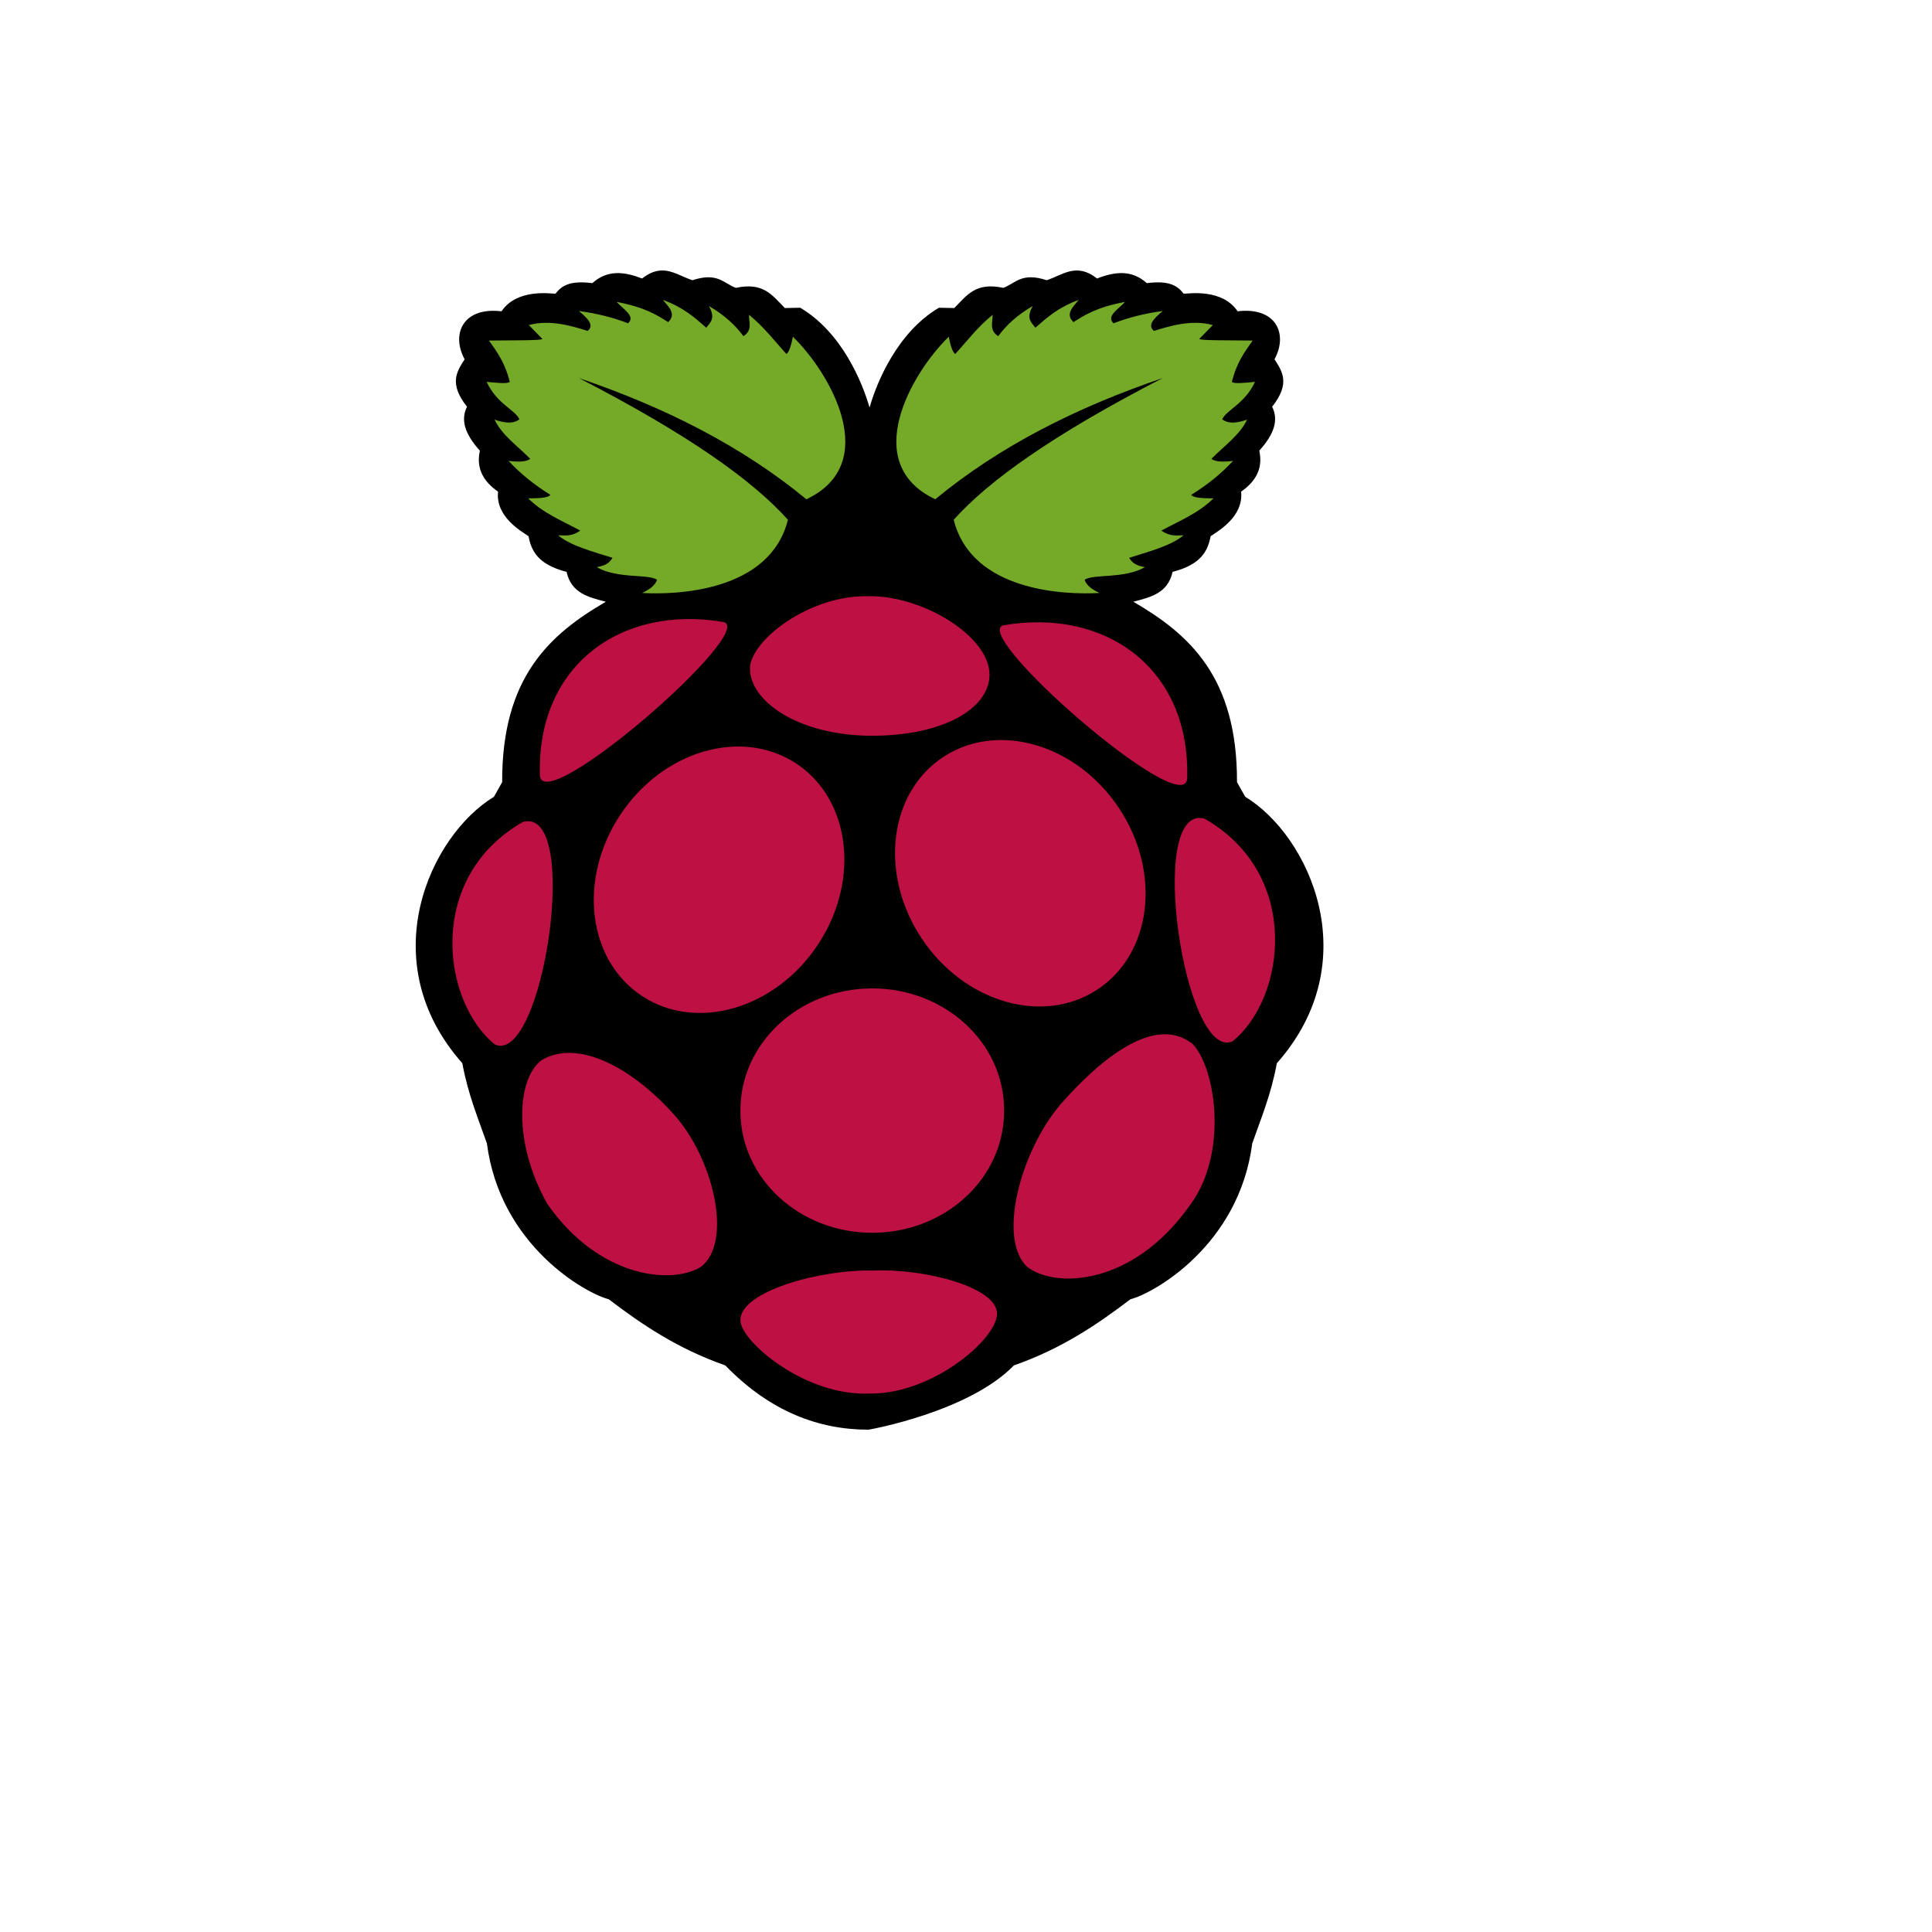 <svg xmlns="http://www.w3.org/2000/svg" version="1.1" xmlns:xlink="http://www.w3.org/1999/xlink" width="100%" height="100%" id="svgWorkerArea" viewBox="-25 -25 625 625" xmlns:idraw="https://idraw.muisca.co" style="background: white;"><defs id="defsdoc"><pattern id="patternBool" x="0" y="0" width="10" height="10" patternUnits="userSpaceOnUse" patternTransform="rotate(35)"><circle cx="5" cy="5" r="4" style="stroke: none;fill: #ff000070;"></circle></pattern></defs><g id="fileImp-652190551" class="cosito"><path id="pathImp-796614493" class="grouped" d="M188.974 62.505C187.077 62.563 185.036 63.265 182.719 65.092 177.046 62.904 171.543 62.144 166.623 66.598 159.026 65.612 156.557 67.647 154.686 70.021 153.019 69.987 142.207 68.306 137.249 75.702 124.789 74.228 120.851 83.031 125.313 91.241 122.768 95.18 120.131 99.072 126.082 106.583 123.977 110.765 125.282 115.303 130.241 120.794 128.934 126.675 131.505 130.823 136.12 134.056 135.256 142.103 143.499 146.782 145.959 148.448 146.905 153.137 148.874 157.562 158.288 160.007 159.841 166.995 165.499 168.202 170.978 169.668 152.869 180.195 137.34 194.043 137.446 228.025 137.446 228.025 134.793 232.757 134.793 232.757 114.028 245.384 95.347 285.97 124.561 318.957 126.469 329.283 129.669 336.7 132.518 344.908 136.78 377.985 164.593 393.474 171.929 395.306 182.678 403.494 194.127 411.262 209.622 416.706 224.225 431.767 240.048 437.509 255.957 437.5 256.191 437.5 288.392 431.769 302.998 416.706 318.49 411.263 329.939 403.494 340.691 395.306 348.025 393.474 375.838 377.985 380.1 344.908 382.949 336.7 386.149 329.283 388.058 318.957 417.269 285.966 398.589 245.379 377.826 232.752 377.826 232.752 375.168 228.021 375.168 228.021 375.274 194.042 359.745 180.192 341.636 169.663 347.114 168.198 352.774 166.991 354.325 160.003 363.739 157.556 365.71 153.132 366.654 148.444 369.115 146.777 377.357 142.098 376.495 134.052 381.108 130.817 383.681 126.669 382.372 120.789 387.332 115.298 388.636 110.76 386.531 106.577 392.485 99.07 389.843 95.178 387.301 91.239 391.761 83.03 387.825 74.226 375.361 75.701 370.406 68.305 359.596 69.984 357.923 70.019 356.054 67.644 353.585 65.612 345.988 66.597 341.068 62.143 335.567 62.902 329.892 65.091 323.154 59.774 318.697 64.035 313.604 65.647 305.446 62.981 303.58 66.632 299.572 68.12 290.675 66.239 287.971 70.333 283.708 74.653 283.708 74.653 278.746 74.554 278.746 74.554 265.327 82.462 258.66 98.565 256.297 106.843 253.934 98.564 247.283 82.461 233.866 74.553 233.866 74.553 228.905 74.653 228.905 74.653 224.635 70.333 221.932 66.24 213.036 68.12 209.027 66.632 207.168 62.981 199.004 65.647 195.661 64.59 192.587 62.392 188.968 62.504 188.968 62.504 96.866 224.237 96.866 224.237"></path><path id="pathImp-815075428" fill="#75a928" class="grouped" d="M162.258 97.295C197.859 115.648 218.555 130.497 229.894 143.142 224.088 166.415 193.796 167.477 182.72 166.825 184.987 165.769 186.88 164.504 187.551 162.562 184.772 160.587 174.917 162.353 168.037 158.489 170.68 157.94 171.917 157.407 173.152 155.457 166.653 153.384 159.651 151.597 155.533 148.162 157.755 148.19 159.83 148.661 162.732 146.648 156.911 143.51 150.698 141.024 145.871 136.227 148.881 136.154 152.126 136.198 153.07 135.091 147.742 131.79 143.245 128.119 139.524 124.102 143.737 124.611 145.516 124.174 146.534 123.44 142.506 119.314 137.408 115.83 134.977 110.746 138.104 111.825 140.966 112.238 143.029 110.653 141.66 107.565 135.796 105.743 132.419 98.527 135.713 98.847 139.204 99.245 139.903 98.527 138.375 92.3 135.753 88.8 133.181 85.173 140.228 85.068 150.905 85.2 150.422 84.605 150.422 84.605 146.064 80.153 146.064 80.153 152.947 78.299 159.99 80.45 165.104 82.046 167.399 80.236 165.063 77.945 162.262 75.606 168.112 76.386 173.397 77.732 178.176 79.584 180.728 77.278 176.519 74.973 174.481 72.669 183.519 74.383 187.348 76.793 191.153 79.206 193.914 76.559 191.311 74.31 189.448 72.007 196.263 74.53 199.773 77.788 203.468 81.005 204.72 79.314 206.651 78.075 204.32 73.996 209.159 76.783 212.803 80.07 215.498 83.752 218.492 81.846 217.282 79.24 217.298 76.836 222.327 80.927 225.518 85.28 229.424 89.53 230.211 88.957 230.899 87.015 231.508 83.942 243.503 95.579 260.453 124.892 235.865 136.514 214.939 119.255 189.946 106.71 162.25 97.299 162.25 97.299 162.258 97.295 162.258 97.295M351.156 97.295C315.56 115.651 294.863 130.494 283.525 143.142 289.332 166.415 319.623 167.477 330.699 166.825 328.431 165.769 326.538 164.504 325.868 162.562 328.648 160.587 338.502 162.353 345.381 158.489 342.738 157.94 341.503 157.407 340.266 155.457 346.767 153.384 353.769 151.597 357.885 148.162 355.664 148.19 353.589 148.661 350.686 146.648 356.509 143.51 362.721 141.024 367.548 136.227 364.537 136.154 361.292 136.198 360.349 135.091 365.678 131.79 370.174 128.119 373.895 124.102 369.682 124.611 367.904 124.174 366.885 123.44 370.913 119.314 376.011 115.83 378.442 110.746 375.314 111.825 372.452 112.238 370.39 110.653 371.758 107.565 377.623 105.743 380.999 98.527 377.707 98.847 374.214 99.245 373.515 98.527 375.047 92.298 377.669 88.797 380.241 85.17 373.194 85.066 362.517 85.198 363 84.603 363 84.603 367.358 80.15 367.358 80.15 360.474 78.297 353.431 80.448 348.318 82.044 346.022 80.232 348.358 77.943 351.159 75.604 345.31 76.384 340.023 77.729 335.246 79.582 332.692 77.276 336.903 74.971 338.94 72.667 329.903 74.381 326.074 76.791 322.268 79.203 319.507 76.557 322.111 74.308 323.973 72.004 317.159 74.528 313.649 77.785 309.954 81.003 308.7 79.312 306.771 78.072 309.101 73.993 304.263 76.781 300.619 80.068 297.923 83.75 294.93 81.844 296.14 79.237 296.124 76.833 291.095 80.925 287.904 85.276 283.998 89.528 283.211 88.954 282.523 87.013 281.914 83.938 269.919 95.576 252.969 124.889 277.557 136.512 298.472 119.249 323.463 106.705 351.16 97.294 351.16 97.294 351.156 97.294 351.156 97.294"></path><path id="pathImp-587522930" fill="#bc1142" class="grouped" d="M299.821 334.279C299.945 355.996 280.952 373.694 257.402 373.807 233.85 373.921 214.658 356.41 214.534 334.692 214.532 334.554 214.532 334.416 214.534 334.279 214.41 312.562 233.401 294.864 256.952 294.749 280.504 294.635 299.696 312.147 299.821 333.864 299.821 333.865 299.821 334.277 299.821 334.277M232.503 221.947C250.172 233.524 253.357 259.765 239.617 280.557 225.876 301.35 200.413 308.82 182.744 297.245 165.074 285.668 161.89 259.426 175.63 238.636 189.37 217.843 214.833 210.371 232.503 221.946M280.193 219.851C262.525 231.428 259.339 257.669 273.079 278.461 286.82 299.254 312.283 306.725 329.952 295.149 347.621 283.572 350.807 257.332 337.066 236.539 323.327 215.747 297.864 208.275 280.193 219.851M144.192 240.874C163.269 235.76 150.633 319.796 135.111 312.901 118.036 299.168 112.537 258.95 144.192 240.874M364.653 239.825C345.574 234.714 358.212 318.753 373.735 311.858 390.809 298.124 396.308 257.902 364.653 239.826M299.836 177.246C332.758 171.687 360.152 191.247 359.046 226.946 357.963 240.633 287.707 179.284 299.836 177.246M208.873 176.197C175.948 170.639 148.556 190.203 149.662 225.9 150.745 239.584 221.003 178.237 208.873 176.197M256.164 167.873C236.515 167.361 217.657 182.456 217.611 191.211 217.557 201.849 233.147 212.742 256.298 213.017 279.94 213.187 295.026 204.299 295.102 193.321 295.189 180.882 273.6 167.68 256.164 167.872M257.364 386.023C274.496 385.275 297.483 391.54 297.529 399.853 297.813 407.924 276.681 426.16 256.229 425.808 235.047 426.722 214.277 408.457 214.549 402.127 214.231 392.844 240.339 385.597 257.364 386.022M194.087 336.762C206.284 351.456 211.845 377.272 201.666 384.882 192.036 390.693 168.651 388.3 152.03 364.421 140.82 344.384 142.264 323.995 150.135 318.005 161.905 310.836 180.091 320.521 194.088 336.762 194.088 336.762 194.087 336.762 194.087 336.762M318.2 332.104C305.003 347.56 297.655 375.753 307.281 384.833 316.486 391.888 341.197 390.901 359.449 365.574 372.702 348.565 368.262 320.158 360.691 312.614 349.445 303.917 333.3 315.049 318.2 332.099 318.2 332.099 318.2 332.104 318.2 332.104"></path></g></svg>